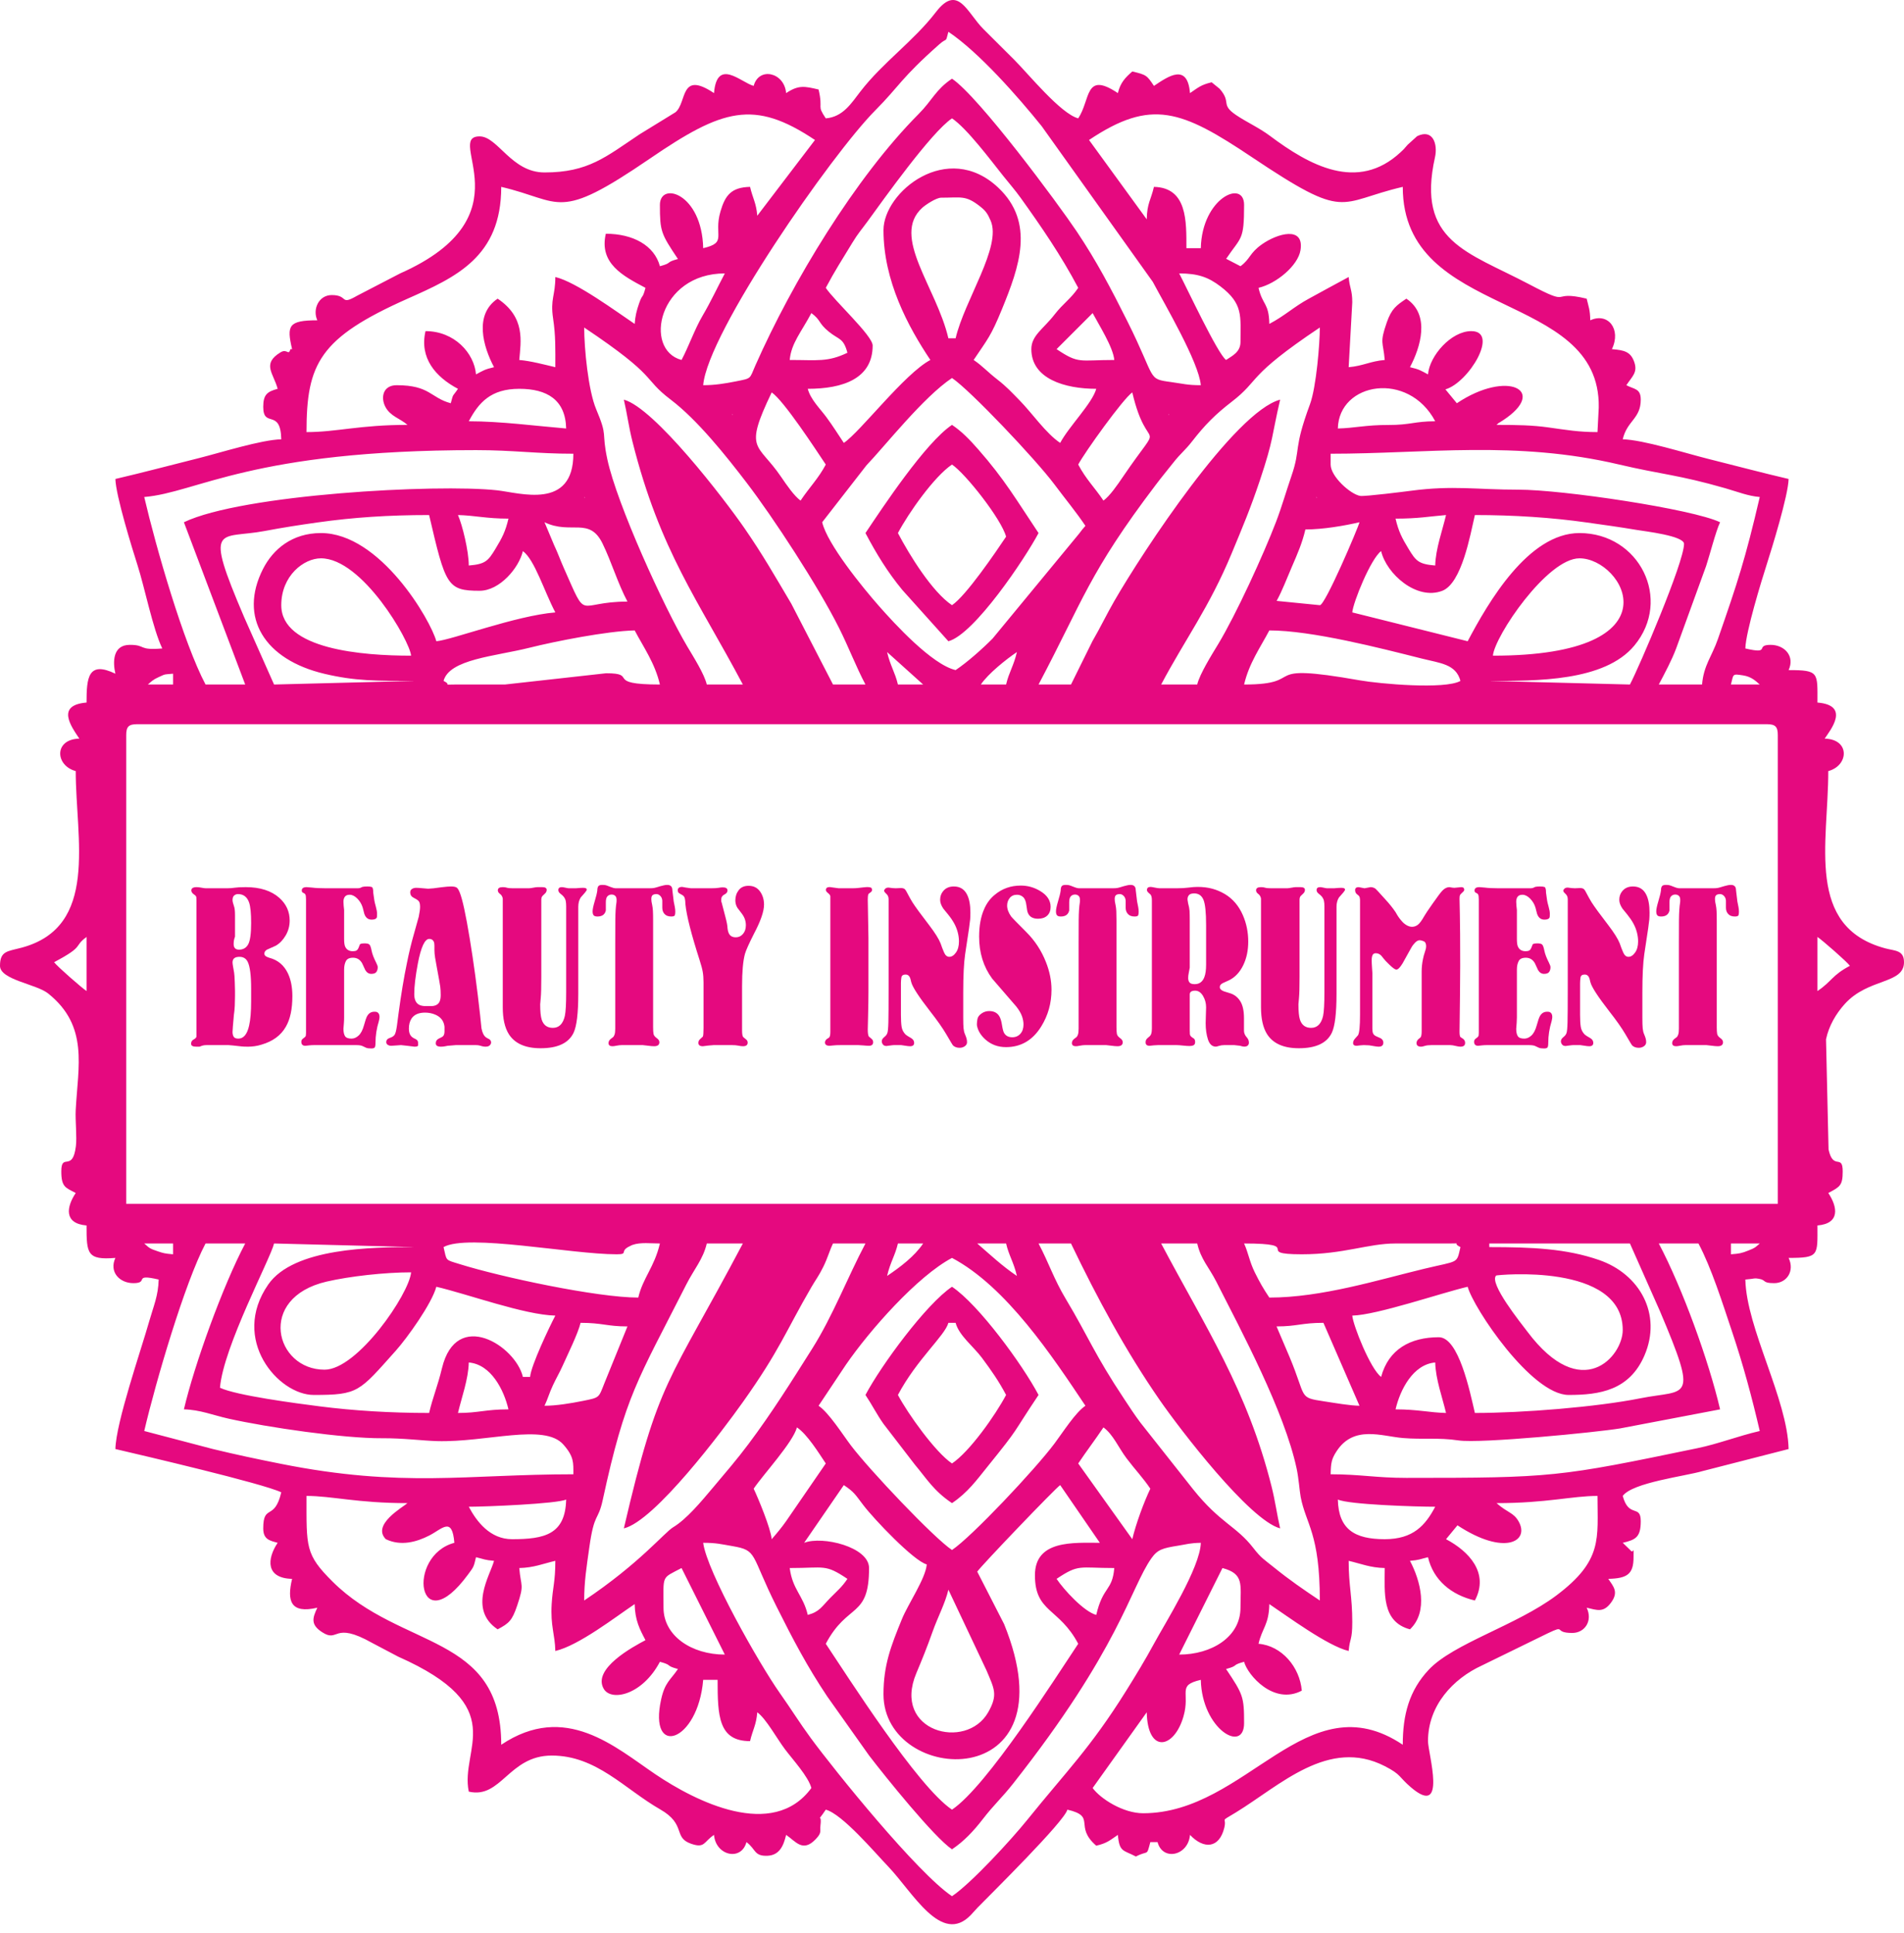 <?xml version="1.0" encoding="UTF-8"?> <svg xmlns="http://www.w3.org/2000/svg" width="200" height="203" viewBox="0 0 200 203" fill="none"><path fill-rule="evenodd" clip-rule="evenodd" d="M79.546 179.857L79.11 179.118L79.546 179.857ZM94.319 146.524C96.29 142.796 99.262 140.292 99.621 138.948H100.379C100.737 140.288 102.243 141.417 103.143 142.623C104.142 143.964 104.922 145.087 105.682 146.524C104.562 148.641 101.863 152.473 100 153.721C98.263 152.557 95.369 148.507 94.319 146.524V146.524ZM90.909 146.524C91.59 147.539 92.106 148.574 92.8 149.556L96.095 153.838C97.317 155.287 98.063 156.59 100 157.887C101.659 156.776 102.621 155.425 103.735 154.046C107.216 149.739 106.182 150.868 109.091 146.524C107.4 143.327 102.804 137.037 100 135.16C97.282 136.98 92.553 143.417 90.909 146.524ZM94.319 55.992C95.438 53.876 98.137 50.043 100 48.796C101.427 49.752 105.192 54.533 105.682 56.371C104.586 58.008 101.478 62.58 100 63.568C97.924 62.178 95.544 58.326 94.319 55.992ZM90.909 55.992C92.066 58.179 93.22 60.072 94.782 61.968L99.621 67.356C102.349 66.628 107.694 58.634 109.091 55.992C106.769 52.525 105.539 50.367 102.744 47.189C101.867 46.192 101.043 45.327 100 44.629C97.2 46.504 92.699 53.321 90.909 55.992V55.992ZM99.621 166.978L103.631 175.473C104.429 177.384 104.858 178 103.8 179.857C101.476 183.936 93.668 181.881 96.256 175.744C96.844 174.35 97.381 173.026 97.964 171.381C98.52 169.816 99.287 168.414 99.621 166.978V166.978ZM123.864 173.796L128.409 164.705C130.695 165.316 130.303 166.41 130.303 168.872C130.303 171.958 127.25 173.796 123.864 173.796ZM69.697 168.872C69.697 165.36 69.445 165.84 71.591 164.705L76.136 173.796C72.644 173.796 69.697 171.827 69.697 168.872V168.872ZM115.152 169.629C113.847 169.281 111.738 166.967 110.985 165.842C113.348 164.26 113.333 164.705 117.046 164.705C116.842 167.15 115.862 166.578 115.152 169.629ZM82.954 164.705C86.667 164.705 86.653 164.26 89.015 165.842C88.436 166.705 87.994 167.049 87.221 167.834C86.325 168.744 86.101 169.296 84.849 169.629C84.367 167.562 83.248 166.985 82.954 164.705V164.705ZM73.864 162.054C75.265 162.054 75.737 162.198 76.926 162.4C79.608 162.857 78.8 163.215 81.566 168.745C83.297 172.208 84.807 175.078 86.892 178.192L91.292 184.398C93.014 186.648 98.135 193.002 100 194.25C101.249 193.415 102.261 192.34 103.25 191.06C104.406 189.563 105.241 188.839 106.391 187.384C117.6 173.185 118.733 166.818 120.946 163.68C121.598 162.757 122.12 162.616 123.782 162.351C124.699 162.204 124.971 162.079 126.136 162.054C126.079 164.653 122.369 170.52 121.212 172.66C120.31 174.328 119.3 175.989 118.256 177.658C114.523 183.629 111.973 186.105 107.899 191.164C106.25 193.213 102.015 197.826 100 199.175C96.368 196.742 87.718 186.038 85.168 182.567C83.989 180.962 83.099 179.512 81.926 177.854C79.75 174.78 74.25 165.069 73.864 162.054V162.054ZM84.469 162.054L88.637 155.993C89.76 156.746 89.832 156.982 90.691 158.105C91.84 159.608 95.987 163.963 97.349 164.326C97.226 165.806 95.392 168.474 94.745 170.056C93.595 172.872 92.803 174.887 92.803 177.962C92.803 187.588 112.788 188.63 105.474 170.595L102.652 165.084C103.069 164.46 110.844 156.341 111.364 155.993L115.53 162.054C112.771 162.054 108.712 161.731 108.712 165.463C108.712 169.395 111.247 168.86 113.258 172.66C110.924 176.144 103.679 187.62 100 190.084C96.372 187.654 89.009 176.043 86.742 172.66C89.042 168.314 91.287 170.012 91.287 164.705C91.287 162.492 86.401 161.304 84.469 162.054V162.054ZM145.455 161.675C142.294 161.675 140.6 160.642 140.531 157.508C141.644 158.042 148.721 158.266 150.758 158.266C149.722 160.223 148.451 161.675 145.455 161.675V161.675ZM49.242 158.266C51.02 158.266 58.531 157.958 59.469 157.508C59.388 161.18 57.197 161.675 53.788 161.675C51.474 161.675 50.063 159.816 49.242 158.266V158.266ZM157.197 157.887C162.481 157.887 165.135 157.13 167.803 157.13C167.803 161.621 168.381 163.908 163.486 167.584C159.291 170.733 152.678 172.614 150.077 175.388C148.019 177.581 147.349 180.121 147.349 183.266C137.243 176.498 131.005 190.462 120.076 190.462C117.988 190.462 115.61 188.954 114.773 187.811L120.455 179.857C120.553 184.244 123.329 183.694 124.312 180.305C125.059 177.728 123.584 177.042 126.136 176.448C126.252 181.631 130.682 184.22 130.682 180.993C130.682 178.212 130.573 177.977 128.788 175.311C130.192 174.936 129.278 174.929 130.682 174.553C131.056 175.953 133.805 179.138 136.743 177.584C136.536 175.108 134.633 172.862 132.197 172.66C132.59 170.97 133.285 170.687 133.333 168.493C135.18 169.729 139.472 172.905 141.667 173.417C141.783 172.023 142.046 172.337 142.046 170.387C142.046 167.644 141.667 166.593 141.667 163.948C142.958 164.248 143.926 164.671 145.455 164.705C145.455 167.303 145.115 170.346 148.106 171.144C150.08 169.272 149.199 166.013 148.106 163.948C149.129 163.862 149.137 163.77 150 163.568C150.565 165.995 152.477 167.544 154.925 168.114C156.455 165.222 154.294 162.944 151.894 161.675L153.095 160.218C158.02 163.458 160.723 161.915 159.516 159.804C158.975 158.858 158.419 158.948 157.197 157.887V157.887ZM79.546 179.857C80.481 180.542 81.597 182.602 82.466 183.755C83.289 184.849 84.904 186.599 85.228 187.811C81.17 193.349 73.031 189.188 68.859 186.377C64.614 183.516 59.394 178.751 52.651 183.266C52.651 171.54 42.189 173.339 34.936 166.133C32.049 163.264 32.197 162.53 32.197 157.13C34.865 157.13 37.52 157.887 42.803 157.887C42.31 158.315 39.018 160.162 40.53 161.675C42.125 162.439 43.781 161.959 45.092 161.289C46.469 160.584 47.495 159.253 47.727 162.054C42.632 163.414 43.876 172.589 49.163 165.383C49.75 164.583 49.75 164.642 50 163.568C50.863 163.77 50.871 163.862 51.894 163.948C51.487 165.47 49.141 169.047 52.273 171.144C53.488 170.501 53.8 170.207 54.327 168.643C55.104 166.341 54.713 166.725 54.546 164.705C56.074 164.671 57.042 164.248 58.333 163.948C58.333 166.17 58.055 166.711 57.948 168.496C57.811 170.792 58.294 171.668 58.333 173.417C60.802 172.842 64.671 169.829 66.667 168.493C66.705 170.213 67.204 171.148 67.803 172.281C66.551 172.943 62.175 175.279 63.422 177.399C64.214 178.746 67.466 178.053 69.318 174.553C70.723 174.929 69.808 174.936 71.212 175.311C70.442 176.461 69.847 176.692 69.451 178.487C68.077 184.699 73.316 183.03 73.864 176.448H75.379C75.379 180.224 75.462 182.887 78.788 182.887C79.074 181.662 79.432 181.225 79.546 179.857V179.857ZM113.258 153.721C114.14 152.403 115.027 151.25 115.909 149.932C116.939 150.688 117.468 152.028 118.339 153.184C119.207 154.337 120.075 155.239 120.834 156.371C120.172 157.75 119.317 160.054 118.939 161.675L113.258 153.721V153.721ZM81.06 161.675C80.967 160.557 79.625 157.327 79.167 156.371C80.154 154.897 83.289 151.518 83.712 149.932C84.794 150.657 85.978 152.579 86.742 153.721L82.576 159.781C82.103 160.458 81.593 161.062 81.06 161.675V161.675ZM150.758 143.114C150.797 144.865 151.525 146.833 151.894 148.417C150.177 148.379 148.916 148.038 146.591 148.038C147.067 145.994 148.419 143.309 150.758 143.114ZM48.106 148.417C48.476 146.833 49.203 144.865 49.242 143.114C51.581 143.309 52.933 145.994 53.409 148.038C50.982 148.038 50.28 148.417 48.106 148.417ZM100 132.129C105.72 135.156 110.556 142.492 114.015 147.659C112.968 148.361 111.683 150.398 110.774 151.615C108.737 154.345 102.062 161.43 100 162.811C98.063 161.514 91.341 154.409 89.387 151.834C88.523 150.695 87.067 148.384 85.985 147.659L88.863 143.34C91.371 139.701 96.37 134.05 100 132.129V132.129ZM134.091 139.326C136.252 139.326 136.711 138.948 139.016 138.948L142.803 147.659C141.737 147.636 140.375 147.391 139.098 147.198C136.339 146.783 137.276 146.864 135.449 142.514L134.091 139.326V139.326ZM57.197 147.659C57.554 146.917 57.672 146.38 58.079 145.511C58.447 144.726 58.779 144.176 59.086 143.488C59.602 142.331 60.728 140.049 60.985 138.948C63.29 138.948 63.748 139.326 65.909 139.326L63.503 145.253C62.869 146.837 63.037 146.786 61.232 147.149C59.963 147.404 58.428 147.659 57.197 147.659ZM170.455 139.705C170.455 142.476 166.144 147.484 160.438 139.873C159.781 138.997 156.363 134.774 157.159 133.978C157.214 133.923 170.455 132.589 170.455 139.705V139.705ZM34.091 143.871C28.899 143.871 26.947 136.323 34.307 134.618C36.729 134.057 40.429 133.644 43.182 133.644C42.994 135.898 37.56 143.871 34.091 143.871ZM130.682 130.614C137.196 130.614 131.547 131.75 136.743 131.75C141.159 131.75 143.691 130.614 146.591 130.614H152.273C153.722 130.614 152.411 130.498 153.409 130.993C152.991 132.791 153.282 132.386 149.622 133.266C144.795 134.427 138.844 136.296 133.333 136.296C132.704 135.356 132.339 134.726 131.809 133.654C131.248 132.52 131.14 131.638 130.682 130.614V130.614ZM67.046 136.296C62.751 136.296 52.663 134.155 48.229 132.764C46.746 132.299 46.94 132.49 46.591 130.993C49.133 129.564 59.98 131.75 64.773 131.75C66.095 131.75 64.989 131.433 66.18 130.885C66.26 130.847 66.352 130.795 66.438 130.764C67.289 130.464 68.388 130.614 69.318 130.614C68.741 133.092 67.525 134.237 67.046 136.296V136.296ZM181.819 131.75V130.614H184.849C184.354 131.045 184.392 131.057 183.683 131.342C182.912 131.651 182.729 131.675 181.819 131.75ZM174.243 130.614H178.41C179.786 133.216 180.912 136.811 181.961 139.94C183.109 143.362 184.02 146.754 184.849 150.311C182.525 150.852 180.506 151.658 178.317 152.112C163.709 155.144 163.101 155.235 147.727 155.235C144.52 155.235 142.908 154.857 139.773 154.857C139.8 153.662 139.863 153.258 140.392 152.445C142.201 149.662 145.134 150.864 147.368 151.049C149.471 151.223 151.091 150.983 153.204 151.3C155.495 151.645 167.754 150.446 170.184 150.039L180.682 148.038C179.5 142.964 176.739 135.332 174.243 130.614V130.614ZM156.439 130.614H171.212L174.354 137.7C178.466 147.398 177.198 145.899 172.32 146.873C167.693 147.797 159.918 148.417 154.925 148.417C154.4 146.168 153.233 140.462 151.137 140.462C148.158 140.462 145.853 141.721 145.076 144.629C143.954 143.807 142.131 139.218 142.046 138.19C144.64 138.132 151.413 135.801 154.167 135.16C154.76 137.38 160.871 146.524 164.773 146.524C168.028 146.524 171.162 146.044 172.74 142.37C174.6 138.037 172.249 133.827 167.964 132.347C164.516 131.156 160.974 130.993 156.439 130.993V130.614V130.614ZM109.091 130.614H112.5C115.208 136.257 118.231 141.884 121.815 147.057C123.936 150.118 131.25 159.679 134.47 160.539C134.131 159.083 133.963 157.711 133.567 156.138C131.01 145.965 126.655 139.469 121.97 130.614H125.758C126.154 132.316 126.982 133.084 127.779 134.653C130.408 139.834 134.911 148.23 136.202 154.261C136.424 155.298 136.506 156.614 136.627 157.245C137.177 160.114 138.637 161.047 138.637 168.114C136.884 166.94 135.481 165.982 133.797 164.62C132.788 163.803 132.491 163.683 131.652 162.599C129.852 160.271 128.193 160.015 125.322 156.428L119.804 149.447C119.129 148.548 118.721 147.901 118.107 146.978C114.939 142.216 114.336 140.416 111.962 136.456C110.698 134.349 110.169 132.651 109.091 130.614V130.614ZM106.818 134.023C105.303 133.008 104.006 131.791 102.652 130.614H105.682C105.981 131.899 106.478 132.563 106.818 134.023V134.023ZM93.182 134.023C93.522 132.563 94.019 131.899 94.319 130.614H96.97C96.064 131.967 94.54 133.113 93.182 134.023ZM65.53 160.539C68.771 159.784 75.914 150.258 78.029 147.279C81.944 141.766 82.51 139.878 85.244 135.176C85.703 134.387 86 134.048 86.501 133.024C86.963 132.08 87.109 131.431 87.5 130.614H90.909C89.026 134.171 87.486 138.224 85.305 141.677C83.112 145.151 81.087 148.389 78.63 151.669C77.412 153.296 76.2 154.702 74.888 156.26C73.664 157.713 72.133 159.564 70.713 160.418C69.774 160.984 67.202 164.204 61.364 168.114C61.364 166.108 61.617 164.585 61.896 162.585C62.428 158.767 62.813 159.857 63.311 157.561C65.702 146.516 66.962 145.03 72.097 134.908C72.899 133.327 73.858 132.264 74.242 130.614H78.031C70.147 145.512 69.223 144.685 65.53 160.539V160.539ZM32.955 146.524C37.667 146.524 37.706 146.201 41.57 141.881C42.775 140.533 45.361 136.928 45.833 135.16C49.133 135.928 55.086 138.117 58.333 138.19C57.766 139.262 55.784 143.404 55.682 144.629H54.924C54.166 141.374 47.95 137.406 46.427 143.708C45.963 145.632 45.463 146.756 45.075 148.417C41 148.417 37.135 148.173 33.642 147.73C31.022 147.398 24.788 146.572 23.106 145.766C23.465 141.453 28.418 132.198 28.788 130.614L43.561 130.993C39.13 130.993 30.851 131.061 28.175 134.925C24.18 140.694 29.229 146.524 32.955 146.524V146.524ZM19.318 148.038C21.011 148.076 22.369 148.649 24.021 149.017C28.095 149.924 36.063 151.097 40.149 151.071C42.318 151.057 44.424 151.329 45.869 151.372C51.098 151.528 57.179 149.46 59.18 151.737C60.31 153.022 60.227 153.646 60.227 154.857C48.981 154.857 42.29 156.306 29.508 153.758C27.006 153.26 24.691 152.77 22.352 152.201L15.151 150.311C16.351 145.164 19.417 134.722 21.591 130.614H25.757C23.407 135.055 20.405 143.373 19.318 148.038V148.038ZM15.151 130.614H18.182V131.75C17.303 131.677 17.155 131.63 16.595 131.443C15.684 131.139 15.703 131.093 15.151 130.614V130.614ZM13.258 77.205C13.258 76.332 13.521 76.069 14.394 76.069H185.607C186.479 76.069 186.743 76.332 186.743 77.205V126.448H13.258V77.205V77.205ZM190.909 104.099V98.417C191.429 98.765 193.996 101.007 194.318 101.447C192.419 102.452 192.42 103.087 190.909 104.099ZM5.682 101.068C8.971 99.329 7.656 99.469 9.091 98.417V104.099C8.571 103.751 6.004 101.509 5.682 101.068ZM184.849 71.901H181.819C182.112 70.801 181.919 70.76 183.093 70.942C183.973 71.078 184.406 71.517 184.849 71.901ZM18.182 70.765V71.901H15.53C15.883 71.595 16.105 71.368 16.652 71.13C17.389 70.81 17.088 70.856 18.182 70.765V70.765ZM130.682 71.901C131.203 69.665 132.384 68.015 133.333 66.22C137.789 66.22 144.997 68.078 149.324 69.169C151.288 69.664 152.936 69.748 153.409 71.523C151.766 72.447 144.882 71.823 142.86 71.466C131.795 69.515 137.598 71.901 130.682 71.901ZM53.03 71.901H47.727C46.279 71.901 47.59 72.018 46.591 71.523C47.203 69.229 52.019 68.941 55.609 68.04C58.287 67.369 63.765 66.284 66.667 66.22C67.617 68.015 68.797 69.665 69.318 71.901C63.391 71.901 67.137 70.709 63.658 70.719L53.03 71.901ZM106.818 68.492C106.478 69.952 105.981 70.617 105.682 71.901H103.03C103.791 70.765 105.712 69.233 106.818 68.492ZM93.182 68.492L96.97 71.901H94.319C94.019 70.617 93.522 69.952 93.182 68.492ZM156.818 68.872C156.988 66.836 162.516 58.645 165.91 58.645C170.54 58.645 176.544 68.872 156.818 68.872ZM29.545 63.568C29.545 60.474 31.91 58.645 33.712 58.645C38.05 58.645 43.051 67.301 43.182 68.872C38.099 68.872 29.545 68.217 29.545 63.568ZM154.167 67.356L142.046 64.326C142.134 63.263 143.992 58.681 145.076 57.887C145.63 60.266 148.792 63.091 151.492 62.061C153.548 61.276 154.438 56.186 154.925 54.099C159.029 54.099 163.004 54.362 166.646 54.877C168.404 55.125 170.099 55.354 171.921 55.663C172.787 55.809 176.894 56.276 176.894 57.129C176.894 59.065 172.163 70.104 171.212 71.901L156.439 71.523C161.381 71.523 168.535 71.587 171.671 67.815C175.692 62.975 172.202 55.992 165.91 55.992C160.522 55.992 156.309 63.307 154.167 67.356V67.356ZM43.561 71.523L28.788 71.901L25.643 64.82C21.361 54.802 23.025 56.678 27.81 55.774C29.776 55.402 31.459 55.145 33.354 54.877C37.108 54.346 40.807 54.099 45.075 54.099C46.799 61.495 46.967 62.054 50.379 62.054C52.492 62.054 54.514 59.647 54.924 57.887C56.168 58.798 57.161 62.111 58.333 64.326C54.164 64.673 47.451 67.222 45.833 67.356C45.247 65.161 39.942 55.992 33.712 55.992C30.678 55.992 28.677 57.699 27.629 59.759C25.029 64.874 27.805 69.296 34.08 70.776C37.324 71.542 39.519 71.523 43.561 71.523ZM138.637 63.568L134.099 63.117C134.67 62.096 135.163 60.779 135.712 59.508C136.292 58.169 136.793 57.024 137.121 55.614C138.987 55.614 141.266 55.214 142.803 54.856C142.675 55.409 139.178 63.631 138.637 63.568V63.568ZM57.197 54.856C59.985 56.194 61.904 54.247 63.293 57.093C64.239 59.029 64.87 61.227 65.909 63.19C60.447 63.19 61.795 65.454 59.22 59.651C58.8 58.703 58.643 58.188 58.205 57.258L57.197 54.856V54.856ZM100.379 70.386C97.88 69.804 93.934 65.477 92.332 63.661C90.594 61.688 86.897 57.143 86.364 54.856L91.004 48.891C93.017 46.78 96.98 41.727 100 39.705C101.888 40.968 108.783 48.233 110.774 50.901C111.9 52.41 113.059 53.806 114.015 55.235C113.745 55.547 113.656 55.639 113.337 56.072L104.263 67.074C103.174 68.175 101.589 69.576 100.379 70.386V70.386ZM150.758 59.401C149.012 59.257 148.73 58.925 147.96 57.654C147.271 56.517 146.909 55.84 146.591 54.477C148.983 54.477 150.084 54.25 151.894 54.099C151.525 55.683 150.797 57.651 150.758 59.401ZM48.106 54.099C49.824 54.137 51.085 54.477 53.409 54.477C53.092 55.84 52.729 56.517 52.04 57.654C51.27 58.925 50.988 59.257 49.242 59.401C49.242 57.897 48.562 55.119 48.106 54.099ZM138.258 52.205L138.371 52.318C138.364 52.311 138.22 52.242 138.258 52.205ZM61.364 52.205L61.477 52.318C61.469 52.311 61.326 52.242 61.364 52.205ZM139.773 48.796V47.66C149.79 47.66 159.228 46.237 170.078 48.793C174.503 49.835 176.268 49.859 181.224 51.283C182.545 51.663 183.616 52.103 184.849 52.205C183.324 58.75 182.53 61.149 180.452 67.126C179.812 68.968 178.957 69.877 178.788 71.901H174.243C174.899 70.66 175.603 69.358 176.085 68.063L179.215 59.45C179.574 58.377 180.234 55.791 180.682 54.856C177.791 53.469 164.139 51.431 159.482 51.435C155.135 51.438 152.614 50.962 148.209 51.55C147.63 51.627 143.352 52.167 142.879 52.089C141.862 51.924 139.773 50.055 139.773 48.796V48.796ZM19.318 54.856L25.757 71.901H21.591C19.275 67.525 16.395 57.54 15.151 52.205C20.743 51.74 26.404 47.281 50 47.281C53.926 47.281 56.352 47.66 60.227 47.66C60.227 53.598 54.613 51.766 52.218 51.502C45.922 50.809 25.433 51.923 19.318 54.856V54.856ZM115.909 52.583C114.993 51.214 114.085 50.359 113.258 48.796C113.928 47.529 117.991 41.856 118.939 41.22C120.569 48.215 122.504 43.393 117.955 50.084C117.375 50.937 116.59 52.085 115.909 52.583ZM81.06 41.22C82.329 42.069 85.684 47.215 86.742 48.796C85.969 50.258 85.03 51.181 84.091 52.583C83.41 52.085 82.626 50.937 82.045 50.084C79.581 46.459 78.081 47.429 81.06 41.22V41.22ZM140.531 45.008C140.639 40.15 147.938 38.922 150.758 44.25C148.586 44.25 148.136 44.648 145.844 44.639C143.488 44.63 142.272 44.969 140.531 45.008V45.008ZM54.546 40.841C57.451 40.841 59.402 41.984 59.469 45.008C56.327 44.746 52.596 44.25 49.242 44.25C50.278 42.293 51.549 40.841 54.546 40.841V40.841ZM122.727 43.492L122.84 43.606C122.833 43.598 122.69 43.53 122.727 43.492ZM76.894 43.492L77.007 43.606C76.999 43.598 76.856 43.53 76.894 43.492ZM125.758 71.901H121.97C124.473 67.172 127.012 63.826 129.386 58.106C130.54 55.327 131.337 53.45 132.341 50.454C133.81 46.065 133.55 45.926 134.47 41.978C129.705 43.25 120.098 57.836 117.026 63.17C116.257 64.505 115.549 65.98 114.756 67.339L112.5 71.901H109.091C113.783 63.033 114.377 60.192 121.424 50.901C122.17 49.919 122.498 49.55 123.265 48.575C124.028 47.604 124.461 47.337 125.219 46.363C126.552 44.646 127.663 43.523 129.386 42.197C132.445 39.842 130.829 39.63 138.637 34.402C138.637 36.096 138.264 40.672 137.603 42.46C135.812 47.307 136.669 47.046 135.66 49.986C135.088 51.648 134.661 53.182 134.041 54.806C132.722 58.263 129.828 64.569 127.958 67.663C127.325 68.709 126.015 70.797 125.758 71.901V71.901ZM82.954 37.811C83.099 36.073 84.189 34.849 85.228 32.887C86.263 33.645 85.922 33.911 87.062 34.84C88.134 35.714 88.592 35.467 89.015 37.053C86.936 38.05 85.891 37.811 82.954 37.811ZM61.364 34.402C69.305 39.72 67.387 39.651 70.454 41.978C73.25 44.099 76.252 47.86 78.413 50.686C81.227 54.363 85.938 61.571 88.136 65.963C89.159 68.007 89.911 70.015 90.909 71.901H87.5L83.116 63.407C81.355 60.438 80.115 58.252 78.185 55.459C76.082 52.416 68.724 42.83 65.53 41.978C65.869 43.432 66.038 44.804 66.433 46.378C69.332 57.904 73.363 63.082 78.031 71.901H74.242C73.987 70.803 72.843 69.002 72.187 67.897C69.725 63.748 64.8 52.938 63.798 48.255C63.149 45.225 63.889 45.977 62.625 42.989C61.794 41.027 61.364 36.595 61.364 34.402V34.402ZM114.773 32.887C115.408 34.086 116.934 36.476 117.046 37.811C113.333 37.811 113.348 38.256 110.985 36.674L114.773 32.887V32.887ZM123.864 28.72C125.875 28.72 126.955 29.14 128.189 30.076C130.609 31.911 130.303 33.203 130.303 35.917C130.303 36.987 129.434 37.378 128.788 37.811C127.899 37.16 124.675 30.254 123.864 28.72V28.72ZM71.591 37.811C67.54 36.729 69.166 28.72 76.136 28.72C75.319 30.266 74.699 31.628 73.786 33.187C72.966 34.586 72.356 36.365 71.591 37.811ZM98.864 20.765C100.962 20.765 101.423 20.492 102.906 21.648C103.524 22.131 103.725 22.405 104.059 23.175C105.247 25.918 101.32 31.496 100.379 35.538H99.621C98.368 30.157 93.558 24.811 96.885 21.818C97.228 21.51 98.343 20.765 98.864 20.765V20.765ZM92.803 24.174C92.803 29.506 95.385 34.314 97.728 37.811C95.009 39.249 90.374 45.36 88.637 46.523C88.022 45.606 87.492 44.745 86.801 43.813C86.12 42.894 85.15 41.969 84.849 40.841C88.544 40.841 91.666 39.772 91.666 36.295C91.666 35.256 87.681 31.637 86.742 30.235C87.688 28.449 88.462 27.264 89.551 25.468C90.145 24.492 90.49 24.132 91.128 23.258C92.779 20.991 97.821 13.891 100 12.432C101.563 13.479 104.078 16.843 105.353 18.443C106.009 19.267 106.64 19.983 107.198 20.764C109.374 23.797 111.448 26.815 113.258 30.235C112.49 31.381 111.688 31.857 110.766 33.046C109.587 34.567 108.334 35.24 108.334 36.674C108.334 39.798 111.867 40.841 115.152 40.841C114.75 42.345 112.271 44.807 111.364 46.523C109.859 45.516 108.429 43.411 107.109 42.065C106.27 41.209 105.749 40.629 104.765 39.864C103.711 39.046 103.193 38.428 102.273 37.811C103.754 35.599 104.074 35.347 105.255 32.46C107.056 28.055 108.755 23.375 104.85 19.703C99.523 14.694 92.803 20.163 92.803 24.174V24.174ZM114.394 14.705C120.94 10.321 124.106 11.554 131.519 16.519C141.614 23.282 140.429 21.241 147.349 19.629C147.349 33.638 168.144 30.384 167.935 42.805L167.803 45.387C165.814 45.387 164.575 45.163 162.616 44.892C160.979 44.664 159.381 44.629 157.197 44.629C157.658 44.229 157.099 44.659 157.863 44.159C162.667 41.016 158.348 38.795 153.03 42.356L151.83 40.9C154.288 40.19 157.53 34.781 154.546 34.781C152.437 34.781 150.163 37.365 150 39.326C149.219 38.913 149.102 38.8 148.106 38.569C149.217 36.469 150.269 33.074 147.727 31.372C146.676 32.075 146.164 32.442 145.669 33.868C144.893 36.101 145.292 35.859 145.455 37.811C143.953 37.936 143.168 38.443 141.667 38.569L142.046 31.75C142.046 30.444 141.766 30.284 141.667 29.098C140.198 29.876 138.906 30.606 137.495 31.367C135.901 32.227 135.014 33.133 133.333 34.023C133.283 31.777 132.627 32.083 132.197 30.235C134.069 29.799 136.347 27.902 136.607 26.277C137.018 23.707 134.178 24.516 132.552 25.666C131.221 26.607 131.353 27.192 130.303 27.963L128.799 27.184C130.381 24.83 130.682 25.325 130.682 21.523C130.682 18.8 126.254 20.788 126.136 26.069H124.622C124.622 23.261 124.727 19.707 121.212 19.629C120.884 21.037 120.493 21.329 120.455 23.038L114.394 14.705V14.705ZM79.546 22.66C79.432 21.291 79.074 20.855 78.788 19.629C76.792 19.674 76.17 20.538 75.681 22.204C74.928 24.77 76.436 25.469 73.864 26.069C73.735 20.292 69.318 19.016 69.318 21.523C69.318 24.305 69.427 24.539 71.212 27.205C69.808 27.58 70.723 27.587 69.318 27.963C68.738 25.791 66.507 24.553 63.636 24.553C62.907 27.684 65.471 29.001 67.803 30.235C67.473 31.473 67.502 30.807 67.14 31.845C66.858 32.657 66.737 33.171 66.667 34.023C64.821 32.787 60.528 29.61 58.333 29.098C58.333 31.078 57.787 31.379 58.101 33.471C58.373 35.277 58.333 36.62 58.333 38.569C57.228 38.311 55.748 37.911 54.546 37.811C54.708 35.856 55.216 33.343 52.273 31.372C49.767 33.05 50.756 36.419 51.894 38.569C50.898 38.8 50.781 38.913 50 39.326C49.815 37.099 47.74 34.781 44.697 34.781C44.039 37.605 45.754 39.596 48.106 40.841C47.503 41.742 47.648 41.236 47.349 42.356C45.21 41.785 45.175 40.462 41.666 40.462C40.215 40.462 39.974 41.758 40.474 42.723C40.998 43.734 41.997 43.928 42.803 44.629C37.754 44.629 35.376 45.387 32.197 45.387C32.197 38.203 33.55 35.492 42.808 31.376C47.897 29.114 52.651 26.99 52.651 19.629C59.111 21.134 58.417 23.389 68.252 16.669C75.885 11.454 79.17 10.395 85.606 14.705L79.546 22.66V22.66ZM73.864 40.462C74.324 34.931 87.349 16.211 91.952 11.582C94.48 9.04 94.59 8.264 98.664 4.656C99.548 3.873 99.286 4.599 99.621 3.341C102.815 5.479 106.907 10.132 109.414 13.245L121.089 29.601C122.373 32.014 125.937 38.071 126.136 40.462C124.721 40.462 124.262 40.303 123.052 40.137C120.453 39.782 121.516 39.934 118.434 33.77C116.703 30.309 115.193 27.438 113.109 24.324C111.157 21.409 102.831 10.161 100 8.265C98.282 9.415 97.931 10.531 96.503 11.965C89.856 18.645 83.234 29.603 79.352 38.374C78.704 39.838 79.013 39.719 77.256 40.068C76.123 40.292 75.068 40.462 73.864 40.462V40.462ZM86.742 12.432C85.754 10.955 86.497 11.6 85.985 9.402C84.535 9.064 83.893 8.898 82.576 9.78C82.394 7.592 79.71 6.989 79.167 9.023C77.843 8.669 75.313 6.024 75 9.78C71.385 7.359 72.185 10.768 70.954 11.791L67.197 14.099C63.626 16.483 61.796 18.114 57.197 18.114C53.705 18.114 52.295 14.326 50.379 14.326C46.617 14.326 55.609 22.702 42.04 28.715L37.516 31.061C35.644 32.138 36.654 30.993 34.848 30.993C33.468 30.993 32.805 32.504 33.333 33.644C30.272 33.644 30.106 34.204 30.682 36.674C30.626 36.7 30.519 36.637 30.5 36.703C30.293 37.391 30.164 36.587 29.474 37.005C27.474 38.215 28.73 39.204 29.166 40.841C28.064 41.136 27.651 41.456 27.651 42.735C27.651 45.033 29.472 42.839 29.545 46.144C27.45 46.191 23.107 47.565 20.91 48.114C18.126 48.811 15.023 49.635 12.121 50.311C12.159 52.037 13.877 57.592 14.441 59.355C15.208 61.746 16.05 66.038 17.046 68.114C14.449 68.33 15.389 67.735 13.636 67.735C11.828 67.735 11.838 69.553 12.121 70.765C9.264 69.394 9.091 71.155 9.091 73.796C5.846 74.066 7.474 76.3 8.333 77.584C5.651 77.643 5.786 80.414 7.955 80.993C7.955 88.146 10.427 97.359 2.264 99.545C0.802 99.936 0 99.868 0 101.447C0 102.924 3.808 103.356 5.053 104.35C9.335 107.769 8.194 111.981 7.953 116.597C7.895 117.692 8.093 119.428 7.971 120.403C7.622 123.192 6.439 121.009 6.439 123.039C6.439 124.701 6.894 124.75 7.955 125.311C6.965 126.788 6.7 128.521 9.091 128.72C9.091 131.677 9.141 132.377 12.121 132.129C11.439 133.604 12.554 134.781 14.015 134.781C15.716 134.781 13.896 133.757 16.667 134.402C16.628 136.105 16.117 137.227 15.691 138.729C14.784 141.919 12.183 149.41 12.121 152.205C15.008 152.878 27.607 155.82 29.545 156.75C28.836 159.798 27.651 157.916 27.651 160.539C27.651 161.689 28.308 161.824 29.166 162.054C28.017 163.771 27.916 165.78 30.682 165.842C30.13 168.147 30.497 169.532 33.333 168.872C32.788 170.008 32.651 170.664 33.824 171.434C35.621 172.613 34.939 170.233 39.099 172.575L41.828 174.013C53.769 179.306 48.282 183.656 49.242 188.19C52.655 188.985 53.432 184.402 57.955 184.402C62.66 184.402 65.599 187.911 69.347 190.055C72.134 191.647 70.659 193 72.605 193.67C74.053 194.168 73.9 193.471 75 192.735C75.182 194.925 77.866 195.527 78.409 193.493C79.405 194.222 79.191 194.998 80.635 194.926C81.849 194.865 82.297 193.93 82.576 192.735C83.58 193.407 84.311 194.617 85.677 193.193C86.363 192.48 86.108 192.35 86.183 191.738C86.37 190.218 85.659 191.703 86.742 190.084C88.482 190.548 91.91 194.609 93.284 196.042C95.873 198.743 98.881 204.379 101.976 201.15L102.701 200.36C104.22 198.808 111.784 191.348 112.121 190.084C115.236 190.81 112.746 191.781 115.152 193.871C116.31 193.602 116.608 193.282 117.424 192.735C117.577 194.571 117.999 194.31 119.318 195.008C120.664 194.296 120.411 195.075 120.834 193.493H121.591C122.134 195.527 124.818 194.925 125 192.735C126.461 194.275 128.069 194.151 128.6 191.997C128.902 190.769 128.011 191.482 129.815 190.379C134.465 187.536 139.558 182.481 145.473 185.52C147.218 186.417 146.895 186.621 148.213 187.744C152.062 191.025 150 184.149 150 182.887C150 179.155 152.614 176.336 155.681 174.932L162.568 171.566C164.592 170.602 163.096 171.523 165.152 171.523C166.478 171.523 167.326 170.245 166.667 168.872C167.783 169.132 168.42 169.41 169.209 168.36C170.056 167.233 169.492 166.667 168.939 165.842C170.951 165.797 171.591 165.327 171.591 163.568C171.591 162.057 171.658 163.382 171.226 162.798L170.455 162.054C171.826 161.734 172.348 161.464 172.348 159.78C172.348 157.971 171.09 159.508 170.455 157.13C171.491 155.715 177.033 155.06 178.833 154.523L187.879 152.205C187.763 146.969 183.448 139.529 183.334 134.402C184.455 134.308 184.199 134.228 184.745 134.319C185.579 134.457 185.07 134.781 186.364 134.781C187.69 134.781 188.538 133.503 187.879 132.129C191.103 132.129 190.909 131.876 190.909 128.72C193.301 128.521 193.035 126.788 192.046 125.311C193.278 124.66 193.561 124.525 193.561 123.039C193.561 121.153 192.565 122.99 192.074 120.738L191.809 109.165C192.113 107.742 192.851 106.486 193.78 105.454C196.244 102.715 200 103.394 200 101.068C200 99.792 199.052 99.886 198.044 99.617C189.62 97.359 192.046 88.574 192.046 80.993C194.213 80.414 194.349 77.643 191.667 77.584C192.268 76.686 194.392 74.086 190.909 73.796C190.909 70.64 191.103 70.386 187.879 70.386C188.561 68.911 187.447 67.735 185.985 67.735C184.284 67.735 186.104 68.759 183.334 68.114C183.372 66.387 185.054 60.929 185.559 59.355C186.124 57.592 187.841 52.037 187.879 50.311C185.029 49.646 182.378 48.936 179.394 48.19C177.084 47.613 172.59 46.191 170.455 46.144C170.914 44.171 172.348 43.998 172.348 41.978C172.348 40.793 171.669 40.904 170.834 40.462C171.461 39.526 172.015 39.131 171.69 38.102C171.32 36.932 170.617 36.782 169.318 36.674C170.327 34.572 168.902 32.786 167.046 33.644C167.02 32.49 166.875 32.263 166.667 31.372C162.627 30.404 165.382 32.368 160.611 29.852C154.144 26.442 148.757 25.371 150.734 16.52C151.039 15.156 150.53 13.494 148.86 14.302L147.865 15.202C147.809 15.262 147.74 15.349 147.684 15.409C147.336 15.781 147.708 15.445 147.121 15.991C142.592 20.205 137.512 17.347 133.393 14.267C132.251 13.413 130.973 12.845 129.872 12.106C128.136 10.941 129.412 10.803 128.11 9.322L127.273 8.644C126.114 8.914 125.817 9.233 125 9.78C124.735 6.6 122.734 8.004 121.212 9.023C120.476 7.924 120.429 7.855 118.939 7.508C118.217 8.136 117.68 8.683 117.424 9.78C113.914 7.43 114.577 10.461 113.258 12.432C111.406 11.937 108.039 7.782 106.534 6.276C105.368 5.11 104.48 4.229 103.309 3.063C101.583 1.345 100.632 -1.752 98.309 1.271C95.947 4.345 92.747 6.54 90.371 9.621C89.428 10.842 88.555 12.281 86.742 12.432V12.432Z" fill="#E5097F"></path><path d="M21.625 93.302H23.885C24.152 93.302 24.411 93.282 24.662 93.243C24.913 93.204 25.297 93.184 25.815 93.184C27.321 93.184 28.498 93.561 29.346 94.314C30.067 94.961 30.428 95.753 30.428 96.695C30.428 97.26 30.287 97.785 30.004 98.264C29.722 98.743 29.377 99.1 28.969 99.335C28.655 99.476 28.341 99.617 28.027 99.758C27.855 99.868 27.769 100.002 27.769 100.163C27.769 100.288 27.827 100.386 27.945 100.457C28.063 100.527 28.184 100.578 28.31 100.61C29.189 100.845 29.832 101.386 30.24 102.234C30.554 102.893 30.711 103.697 30.711 104.638C30.711 105.992 30.483 107.059 30.028 107.843C29.51 108.757 28.655 109.385 27.462 109.73C27.212 109.809 26.964 109.863 26.721 109.895C26.478 109.926 26.262 109.942 26.074 109.942C25.76 109.942 25.525 109.934 25.368 109.914C24.567 109.824 24.113 109.777 24.003 109.777H21.72C21.563 109.777 21.429 109.789 21.32 109.816C21.21 109.844 21.092 109.887 20.966 109.942H20.613C20.253 109.942 20.072 109.84 20.072 109.636C20.072 109.432 20.162 109.279 20.343 109.185C20.523 109.091 20.621 108.989 20.637 108.879V108.079V94.577C20.637 94.482 20.633 94.38 20.625 94.271C20.617 94.161 20.551 94.067 20.425 93.988C20.206 93.843 20.096 93.694 20.096 93.537C20.096 93.302 20.284 93.184 20.66 93.184C20.802 93.184 20.97 93.204 21.167 93.243C21.363 93.282 21.516 93.302 21.625 93.302V93.302ZM121.82 93.302H123.609C124.095 93.302 124.511 93.278 124.856 93.231C125.201 93.184 125.515 93.16 125.798 93.16C126.363 93.16 126.876 93.223 127.339 93.349C127.802 93.474 128.245 93.663 128.669 93.913C129.501 94.416 130.128 95.153 130.552 96.126C130.929 96.989 131.117 97.915 131.117 98.903C131.117 99.841 130.94 100.672 130.587 101.394C130.234 102.116 129.752 102.634 129.14 102.948C128.92 103.042 128.697 103.144 128.469 103.254C128.241 103.363 128.128 103.505 128.128 103.677C128.128 103.866 128.269 104.015 128.551 104.125C128.912 104.234 129.163 104.313 129.304 104.36C129.728 104.517 130.062 104.799 130.305 105.207C130.548 105.615 130.67 106.196 130.67 106.949C130.67 107.09 130.67 107.282 130.67 107.525C130.67 107.769 130.67 108.016 130.67 108.267C130.67 108.518 130.772 108.753 130.972 108.973C131.117 109.13 131.188 109.318 131.188 109.534C131.188 109.644 131.148 109.738 131.07 109.816C130.995 109.895 130.87 109.934 130.697 109.938C130.591 109.934 130.442 109.907 130.254 109.844L129.65 109.777H128.602C128.398 109.777 128.218 109.805 128.053 109.856C127.892 109.91 127.779 109.934 127.716 109.938C127.328 109.934 127.053 109.687 126.888 109.189C126.727 108.69 126.645 108.118 126.645 107.471C126.645 107.251 126.653 106.957 126.668 106.596C126.684 106.231 126.692 105.968 126.692 105.811C126.692 105.368 126.582 104.968 126.363 104.603C126.143 104.238 125.868 104.058 125.539 104.058C125.162 104.058 124.974 104.191 124.974 104.458V105.752V107.706V108.247C124.974 108.357 124.978 108.475 124.986 108.6C124.994 108.726 125.048 108.828 125.146 108.906C125.244 108.985 125.335 109.048 125.417 109.095C125.499 109.173 125.539 109.291 125.539 109.448C125.539 109.62 125.484 109.734 125.374 109.789C125.268 109.844 125.127 109.871 124.954 109.871C124.77 109.871 124.535 109.856 124.256 109.824C123.977 109.793 123.75 109.777 123.581 109.777H121.643C121.502 109.777 121.357 109.785 121.2 109.801C121.043 109.816 120.898 109.832 120.757 109.848C120.478 109.848 120.337 109.73 120.337 109.495C120.337 109.354 120.369 109.244 120.427 109.165C120.49 109.083 120.577 109 120.69 108.914C120.804 108.828 120.883 108.718 120.93 108.585C120.973 108.451 120.996 108.267 120.996 108.032C120.996 107.843 120.996 107.651 120.996 107.463C120.996 107.274 120.996 107.094 120.996 106.922V106.71V96.134C120.996 95.883 120.996 95.585 120.996 95.236C120.996 94.89 120.996 94.671 120.996 94.577C120.996 94.278 120.949 94.075 120.855 93.965C120.761 93.882 120.69 93.82 120.643 93.772C120.533 93.678 120.478 93.584 120.478 93.49C120.478 93.27 120.604 93.16 120.855 93.16C120.934 93.16 121.083 93.184 121.302 93.231C121.522 93.278 121.694 93.302 121.82 93.302V93.302ZM126.692 101.328V97.185C126.692 95.836 126.598 94.941 126.41 94.502C126.221 94.063 125.9 93.843 125.445 93.843C125.178 93.843 124.994 93.902 124.892 94.019C124.79 94.137 124.739 94.282 124.739 94.455C124.739 94.502 124.758 94.643 124.801 94.879C124.888 95.192 124.939 95.463 124.954 95.691C124.966 95.918 124.974 96.252 124.974 96.691V100.998C124.974 101.218 124.974 101.43 124.974 101.634C124.935 101.885 124.896 102.089 124.86 102.245C124.825 102.402 124.809 102.567 124.809 102.74C124.809 102.928 124.856 103.081 124.95 103.199C125.045 103.316 125.225 103.375 125.492 103.375C125.978 103.375 126.316 103.132 126.504 102.646C126.629 102.332 126.692 101.892 126.692 101.328V101.328ZM133.494 93.302H135.212C135.306 93.302 135.456 93.282 135.659 93.243C135.863 93.204 136.012 93.184 136.107 93.184H136.601C136.915 93.184 137.072 93.278 137.072 93.466C137.072 93.608 137.021 93.729 136.919 93.831C136.817 93.933 136.719 94.031 136.617 94.125C136.542 94.22 136.507 94.353 136.507 94.526C136.507 94.62 136.507 94.796 136.507 95.055C136.507 95.314 136.507 95.498 136.507 95.608V102.646C136.507 103.681 136.487 104.407 136.448 104.823C136.409 105.239 136.389 105.462 136.389 105.494C136.389 106.247 136.444 106.788 136.554 107.118C136.746 107.682 137.134 107.965 137.719 107.965C138.366 107.965 138.786 107.549 138.978 106.717C139.072 106.29 139.119 105.443 139.119 104.168V96.412C139.119 96.193 139.119 95.985 139.119 95.789C139.119 95.593 139.119 95.4 139.119 95.212C139.119 94.977 139.104 94.785 139.072 94.635C139.045 94.482 138.966 94.329 138.845 94.172C138.782 94.094 138.676 93.996 138.523 93.878C138.37 93.761 138.296 93.631 138.296 93.49C138.296 93.286 138.421 93.184 138.668 93.184C138.747 93.184 138.872 93.204 139.045 93.243C139.213 93.282 139.331 93.302 139.394 93.302H140.139C140.484 93.27 140.732 93.255 140.888 93.255C141.151 93.255 141.285 93.317 141.285 93.443C141.285 93.506 141.214 93.62 141.073 93.784C140.932 93.949 140.79 94.11 140.649 94.267C140.477 94.533 140.39 94.863 140.39 95.255V104.387C140.39 106.427 140.225 107.792 139.896 108.483C139.378 109.565 138.225 110.107 136.436 110.107C134.836 110.107 133.722 109.612 133.094 108.624C132.67 107.949 132.458 107.008 132.458 105.8V94.808C132.458 94.667 132.458 94.526 132.458 94.384C132.427 94.212 132.356 94.07 132.247 93.961C132.199 93.929 132.152 93.89 132.105 93.843C131.995 93.749 131.941 93.639 131.941 93.514C131.941 93.294 132.113 93.184 132.458 93.184C132.631 93.184 132.776 93.204 132.894 93.243C133.012 93.282 133.212 93.302 133.494 93.302V93.302ZM142.861 106.592V98.401V94.553C142.861 94.475 142.85 94.38 142.826 94.271C142.806 94.161 142.72 94.055 142.567 93.953C142.418 93.847 142.344 93.694 142.344 93.49C142.344 93.286 142.469 93.184 142.72 93.184L143.332 93.302L143.968 93.184C144.156 93.184 144.328 93.239 144.485 93.349C144.532 93.384 144.87 93.749 145.497 94.447C145.937 94.922 146.306 95.381 146.604 95.828C146.698 96.001 146.796 96.165 146.898 96.314C147 96.463 147.125 96.624 147.275 96.789C147.424 96.958 147.592 97.091 147.781 97.197C147.969 97.299 148.149 97.35 148.322 97.35C148.542 97.35 148.746 97.279 148.934 97.138C149.122 96.993 149.35 96.687 149.616 96.212C149.742 95.993 150.032 95.557 150.487 94.914C151.005 94.169 151.35 93.714 151.523 93.537C151.758 93.302 152.001 93.184 152.252 93.184C152.488 93.231 152.66 93.255 152.77 93.255L153.5 93.184C153.704 93.184 153.806 93.278 153.806 93.466C153.806 93.514 153.782 93.564 153.739 93.62C153.692 93.674 153.625 93.741 153.535 93.82C153.445 93.898 153.386 93.969 153.355 94.031C153.327 94.094 153.312 94.22 153.312 94.408C153.312 94.6 153.323 95.169 153.347 96.118C153.37 97.067 153.382 98.849 153.382 101.457C153.382 102.257 153.374 103.301 153.359 104.579C153.343 105.862 153.327 107.121 153.312 108.361C153.312 108.663 153.343 108.851 153.406 108.93C153.531 109.008 153.625 109.071 153.688 109.118C153.829 109.228 153.9 109.369 153.9 109.542C153.9 109.809 153.735 109.942 153.406 109.942C153.28 109.942 153.108 109.914 152.888 109.86C152.668 109.805 152.48 109.777 152.323 109.777H150.37C150.071 109.777 149.836 109.805 149.663 109.86C149.491 109.914 149.365 109.942 149.287 109.942C148.957 109.942 148.793 109.816 148.793 109.562C148.793 109.42 148.855 109.287 148.981 109.161C149.059 109.099 149.138 109.036 149.216 108.969C149.295 108.859 149.334 108.655 149.334 108.353V102.053C149.334 101.614 149.381 101.171 149.475 100.727C149.506 100.539 149.585 100.253 149.71 99.876C149.773 99.704 149.805 99.543 149.805 99.401C149.805 99.119 149.718 98.939 149.546 98.868C149.373 98.797 149.232 98.762 149.122 98.762C148.934 98.762 148.738 98.888 148.534 99.139C148.392 99.296 148.267 99.484 148.157 99.704C147.875 100.206 147.6 100.7 147.333 101.186C147.067 101.626 146.847 101.845 146.674 101.845C146.549 101.845 146.321 101.689 145.992 101.375C145.662 101.061 145.439 100.825 145.321 100.668C145.203 100.512 145.113 100.402 145.05 100.339C144.893 100.198 144.713 100.127 144.509 100.127C144.352 100.127 144.242 100.19 144.179 100.316C144.117 100.445 144.085 100.625 144.085 100.861C144.085 101.053 144.097 101.316 144.121 101.657C144.144 101.994 144.156 102.175 144.156 102.191V107.263C144.156 107.404 144.156 107.565 144.156 107.737C144.156 107.91 144.156 108.012 144.156 108.047C144.156 108.267 144.183 108.436 144.234 108.553C144.289 108.675 144.395 108.773 144.564 108.851C144.729 108.93 144.886 109 145.039 109.063C145.219 109.177 145.309 109.326 145.309 109.514C145.309 109.801 145.145 109.942 144.815 109.942C144.689 109.942 144.501 109.918 144.25 109.871C143.999 109.824 143.858 109.801 143.826 109.801L143.262 109.777C143.152 109.777 143.03 109.785 142.897 109.801C142.763 109.816 142.634 109.832 142.508 109.848C142.257 109.848 142.132 109.754 142.132 109.565C142.132 109.409 142.191 109.263 142.308 109.126C142.426 108.993 142.54 108.863 142.65 108.738C142.791 108.502 142.861 107.788 142.861 106.592V106.592ZM160.773 93.302C160.883 93.302 160.973 93.286 161.043 93.259C161.114 93.231 161.188 93.196 161.267 93.157C161.377 93.129 161.549 93.113 161.785 93.113C161.989 93.113 162.142 93.133 162.244 93.172C162.346 93.211 162.397 93.412 162.397 93.772L162.514 94.596C162.53 94.706 162.581 94.918 162.667 95.232C162.754 95.545 162.797 95.789 162.797 95.961C162.797 96.197 162.789 96.33 162.773 96.362C162.711 96.518 162.53 96.597 162.232 96.597C161.855 96.597 161.596 96.393 161.455 95.981C161.377 95.663 161.322 95.447 161.29 95.338C161.181 94.973 160.992 94.659 160.726 94.388C160.459 94.118 160.192 93.984 159.925 93.984C159.69 93.984 159.521 94.051 159.419 94.184C159.317 94.318 159.266 94.494 159.266 94.714C159.266 94.855 159.274 95 159.29 95.149C159.306 95.298 159.321 95.444 159.337 95.585V98.621C159.337 98.982 159.368 99.241 159.431 99.397C159.572 99.743 159.847 99.915 160.255 99.915C160.428 99.915 160.557 99.888 160.643 99.833C160.73 99.778 160.8 99.684 160.855 99.551C160.91 99.417 160.953 99.307 160.985 99.221C161.016 99.135 161.188 99.092 161.502 99.092C161.722 99.092 161.879 99.127 161.973 99.198C162.067 99.268 162.15 99.484 162.22 99.845C162.291 100.206 162.452 100.629 162.703 101.116C162.813 101.335 162.867 101.492 162.867 101.587C162.867 101.79 162.82 101.959 162.726 102.092C162.632 102.226 162.456 102.293 162.189 102.293C161.926 102.293 161.714 102.159 161.557 101.892C161.447 101.657 161.341 101.422 161.232 101.186C161.012 100.794 160.694 100.598 160.271 100.598C159.898 100.598 159.647 100.716 159.525 100.951C159.4 101.186 159.337 101.485 159.337 101.845C159.337 102.128 159.337 102.324 159.337 102.434V106.859C159.337 107.047 159.329 107.243 159.314 107.447C159.298 107.651 159.282 107.855 159.266 108.059C159.266 108.404 159.321 108.663 159.431 108.836C159.541 109.008 159.768 109.095 160.114 109.095C160.38 109.095 160.632 108.985 160.867 108.765C161.102 108.545 161.287 108.192 161.42 107.706C161.553 107.22 161.659 106.906 161.738 106.765C161.91 106.435 162.169 106.27 162.514 106.27C162.624 106.27 162.703 106.278 162.75 106.294C162.954 106.372 163.056 106.545 163.056 106.812C163.056 106.921 163.032 107.071 162.985 107.259C162.75 108.028 162.632 108.781 162.632 109.518C162.632 109.785 162.605 109.954 162.55 110.024C162.495 110.095 162.373 110.13 162.185 110.13C161.934 110.13 161.75 110.103 161.632 110.048C161.514 109.993 161.389 109.934 161.255 109.871C161.122 109.809 160.898 109.777 160.585 109.777H160.137H156.183C156.01 109.777 155.85 109.785 155.701 109.801C155.552 109.816 155.407 109.832 155.265 109.848C154.983 109.848 154.842 109.707 154.842 109.424C154.842 109.283 154.904 109.169 155.03 109.083C155.155 108.997 155.238 108.926 155.277 108.871C155.316 108.816 155.336 108.687 155.336 108.483C155.336 108.341 155.336 108.063 155.336 107.647C155.336 107.231 155.336 106.89 155.336 106.623V95.161V94.502C155.336 94.22 155.312 94.039 155.269 93.961C155.226 93.882 155.151 93.823 155.046 93.784C154.94 93.745 154.889 93.663 154.889 93.537C154.889 93.302 155.061 93.184 155.407 93.184L155.971 93.231C156.332 93.278 156.803 93.302 157.383 93.302H160.773V93.302ZM164.68 103.775V97.562V94.455C164.68 94.22 164.601 94.031 164.444 93.89C164.288 93.749 164.209 93.639 164.209 93.561C164.209 93.498 164.248 93.427 164.327 93.349C164.405 93.27 164.523 93.231 164.68 93.231C164.978 93.278 165.229 93.302 165.433 93.302C165.7 93.286 165.888 93.278 165.998 93.278C166.123 93.278 166.229 93.302 166.316 93.349C166.402 93.396 166.5 93.529 166.61 93.749C166.814 94.141 167.002 94.478 167.175 94.761C167.473 95.232 168.069 96.048 168.963 97.209C169.56 97.993 169.952 98.621 170.14 99.092C170.25 99.421 170.372 99.739 170.505 100.045C170.638 100.351 170.823 100.504 171.058 100.504C171.309 100.504 171.541 100.355 171.752 100.057C171.964 99.762 172.07 99.37 172.07 98.884C172.07 98.574 172.027 98.252 171.941 97.923C171.854 97.593 171.729 97.283 171.564 96.985C171.399 96.687 171.192 96.381 170.941 96.071C170.768 95.867 170.595 95.655 170.423 95.436C170.203 95.106 170.093 94.804 170.093 94.522C170.093 94.192 170.179 93.91 170.352 93.678C170.619 93.302 171.011 93.113 171.529 93.113C172.188 93.113 172.659 93.412 172.941 94.008C173.161 94.463 173.271 95.079 173.271 95.863C173.271 96.13 173.263 96.365 173.247 96.569C173.184 97.04 173.145 97.35 173.129 97.507C172.988 98.401 172.851 99.311 172.718 100.233C172.584 101.159 172.518 102.5 172.518 104.254V106.886C172.518 107.404 172.529 107.78 172.553 108.016C172.576 108.251 172.623 108.451 172.694 108.616C172.765 108.777 172.819 108.926 172.859 109.059C172.898 109.193 172.917 109.33 172.917 109.471C172.917 109.644 172.839 109.785 172.682 109.895C172.525 110.005 172.345 110.06 172.141 110.06C171.858 110.06 171.631 109.981 171.458 109.824C171.427 109.809 171.184 109.409 170.729 108.624C170.352 107.981 169.795 107.188 169.057 106.247C167.849 104.693 167.183 103.666 167.057 103.163C166.994 102.881 166.947 102.716 166.916 102.669C166.822 102.465 166.672 102.363 166.468 102.363C166.202 102.363 166.053 102.469 166.021 102.681C165.99 102.893 165.974 103.093 165.974 103.281V106.6C165.974 107.118 165.998 107.533 166.045 107.847C166.092 108.161 166.233 108.436 166.468 108.671C166.531 108.734 166.727 108.859 167.057 109.048C167.261 109.173 167.363 109.338 167.363 109.542C167.363 109.777 167.222 109.895 166.939 109.895C166.814 109.895 166.633 109.875 166.398 109.836C166.163 109.797 166.029 109.777 165.998 109.777H165.245C165.166 109.777 165.017 109.793 164.798 109.824C164.578 109.856 164.46 109.871 164.444 109.871C164.225 109.871 164.076 109.769 163.997 109.565C163.95 109.44 163.95 109.322 163.997 109.212C164.044 109.102 164.135 108.997 164.268 108.894C164.401 108.792 164.495 108.663 164.55 108.506C164.605 108.349 164.641 107.977 164.656 107.388C164.672 106.8 164.68 105.596 164.68 103.775V103.775ZM176.354 102.257V99.052C176.354 98.221 176.358 97.409 176.362 96.624C176.37 95.84 176.409 95.232 176.479 94.808C176.491 94.745 176.495 94.651 176.495 94.526C176.495 94.322 176.444 94.176 176.342 94.09C176.24 94.004 176.118 93.961 175.977 93.961C175.805 93.961 175.659 94.019 175.542 94.137C175.424 94.255 175.365 94.471 175.365 94.785V95.208V95.632C175.271 96.055 174.981 96.267 174.487 96.267C174.286 96.267 174.149 96.224 174.083 96.138C174.012 96.052 173.977 95.914 173.977 95.726C173.977 95.506 174.051 95.153 174.196 94.667C174.345 94.18 174.435 93.804 174.471 93.537C174.471 93.349 174.502 93.204 174.565 93.102C174.628 93 174.765 92.949 174.985 92.949C175.154 92.949 175.283 92.96 175.369 92.984C175.456 93.007 175.612 93.066 175.848 93.16C176.079 93.255 176.268 93.302 176.409 93.302H179.955C180.171 93.302 180.339 93.29 180.453 93.266C180.571 93.243 180.779 93.184 181.073 93.09C181.198 93.058 181.32 93.027 181.446 92.996C181.571 92.964 181.697 92.949 181.818 92.949C182.175 92.949 182.356 93.137 182.356 93.514L182.497 94.69C182.544 94.91 182.583 95.106 182.614 95.279C182.646 95.451 182.662 95.616 182.662 95.773C182.662 95.946 182.642 96.071 182.607 96.15C182.567 96.228 182.442 96.267 182.23 96.267C181.924 96.267 181.693 96.181 181.536 96.008C181.375 95.836 181.296 95.616 181.296 95.349V94.949V94.596C181.281 94.392 181.21 94.227 181.085 94.102C180.959 93.976 180.826 93.913 180.685 93.913C180.512 93.913 180.379 93.949 180.284 94.019C180.19 94.09 180.143 94.227 180.143 94.431C180.143 94.526 180.151 94.616 180.163 94.702C180.178 94.788 180.202 94.914 180.237 95.079C180.273 95.243 180.296 95.447 180.312 95.691C180.324 95.934 180.332 96.267 180.332 96.691V98.762V102.245V104.576V106.27V107.894C180.332 108.208 180.347 108.443 180.375 108.6C180.406 108.757 180.516 108.902 180.704 109.036C180.896 109.169 180.99 109.314 180.99 109.471C180.99 109.754 180.806 109.895 180.434 109.895C180.277 109.895 180.053 109.875 179.759 109.836C179.465 109.797 179.296 109.777 179.249 109.777H177.04C176.872 109.777 176.687 109.797 176.495 109.836C176.303 109.875 176.158 109.895 176.067 109.895C175.789 109.895 175.648 109.785 175.648 109.565C175.648 109.393 175.73 109.244 175.891 109.118C175.965 109.071 176.036 109.016 176.111 108.953C176.185 108.891 176.244 108.792 176.287 108.659C176.33 108.522 176.354 108.322 176.354 108.055V106.431V102.257V102.257ZM24.685 96.126V97.75V98.386C24.638 98.511 24.603 98.633 24.579 98.75C24.556 98.868 24.544 99.005 24.544 99.162C24.544 99.554 24.732 99.751 25.109 99.751C25.548 99.751 25.87 99.562 26.074 99.186C26.278 98.809 26.38 98.064 26.38 96.95C26.38 95.93 26.309 95.216 26.168 94.808C25.964 94.212 25.572 93.913 24.991 93.913C24.85 93.913 24.721 93.961 24.603 94.055C24.485 94.149 24.426 94.314 24.426 94.549C24.426 94.628 24.442 94.726 24.474 94.843C24.505 94.961 24.54 95.075 24.579 95.184C24.619 95.294 24.646 95.428 24.662 95.585C24.677 95.742 24.685 95.922 24.685 96.126V96.126ZM26.38 105.176V103.854C26.38 102.469 26.262 101.536 26.027 101.045C25.854 100.684 25.564 100.504 25.156 100.504C24.669 100.504 24.426 100.7 24.426 101.092C24.426 101.186 24.446 101.343 24.485 101.555C24.524 101.767 24.56 101.967 24.591 102.155C24.622 102.344 24.646 102.685 24.662 103.183C24.677 103.677 24.685 103.972 24.685 104.07V104.376V104.634C24.685 104.964 24.677 105.297 24.662 105.639C24.646 105.976 24.615 106.302 24.567 106.615C24.52 107.153 24.485 107.553 24.462 107.82C24.438 108.087 24.426 108.275 24.426 108.389C24.426 108.592 24.465 108.761 24.544 108.894C24.622 109.028 24.787 109.095 25.038 109.095C25.587 109.095 25.964 108.64 26.168 107.726C26.309 107.114 26.38 106.262 26.38 105.176V105.176ZM37.583 93.302C37.693 93.302 37.783 93.286 37.854 93.259C37.925 93.231 37.999 93.196 38.077 93.157C38.187 93.129 38.36 93.113 38.595 93.113C38.799 93.113 38.952 93.133 39.054 93.172C39.156 93.211 39.207 93.412 39.207 93.772L39.325 94.596C39.34 94.706 39.392 94.918 39.478 95.232C39.564 95.545 39.607 95.789 39.607 95.961C39.607 96.197 39.599 96.33 39.584 96.362C39.521 96.518 39.34 96.597 39.042 96.597C38.666 96.597 38.407 96.393 38.266 95.981C38.187 95.663 38.132 95.447 38.101 95.338C37.991 94.973 37.803 94.659 37.536 94.388C37.269 94.118 37.002 93.984 36.736 93.984C36.501 93.984 36.332 94.051 36.23 94.184C36.128 94.318 36.077 94.494 36.077 94.714C36.077 94.855 36.085 95 36.1 95.149C36.116 95.298 36.132 95.444 36.147 95.585V98.621C36.147 98.982 36.179 99.241 36.242 99.397C36.383 99.743 36.657 99.915 37.065 99.915C37.238 99.915 37.367 99.888 37.454 99.833C37.54 99.778 37.611 99.684 37.666 99.551C37.721 99.417 37.764 99.307 37.795 99.221C37.826 99.135 37.999 99.092 38.313 99.092C38.532 99.092 38.689 99.127 38.784 99.198C38.878 99.268 38.96 99.484 39.031 99.845C39.101 100.206 39.262 100.629 39.513 101.116C39.623 101.335 39.678 101.492 39.678 101.587C39.678 101.79 39.631 101.959 39.537 102.092C39.443 102.226 39.266 102.293 38.999 102.293C38.736 102.293 38.525 102.159 38.368 101.892C38.258 101.657 38.152 101.422 38.042 101.186C37.822 100.794 37.505 100.598 37.081 100.598C36.708 100.598 36.457 100.716 36.336 100.951C36.21 101.186 36.147 101.485 36.147 101.845C36.147 102.128 36.147 102.324 36.147 102.434V106.859C36.147 107.047 36.14 107.243 36.124 107.447C36.108 107.651 36.093 107.855 36.077 108.059C36.077 108.404 36.132 108.663 36.242 108.836C36.351 109.008 36.579 109.095 36.924 109.095C37.191 109.095 37.442 108.985 37.677 108.765C37.913 108.545 38.097 108.192 38.23 107.706C38.364 107.22 38.47 106.906 38.548 106.765C38.721 106.435 38.98 106.27 39.325 106.27C39.435 106.27 39.513 106.278 39.56 106.294C39.764 106.372 39.866 106.545 39.866 106.812C39.866 106.921 39.843 107.071 39.795 107.259C39.56 108.028 39.443 108.781 39.443 109.518C39.443 109.785 39.415 109.954 39.36 110.024C39.305 110.095 39.184 110.13 38.995 110.13C38.744 110.13 38.56 110.103 38.442 110.048C38.324 109.993 38.199 109.934 38.066 109.871C37.932 109.809 37.709 109.777 37.395 109.777H36.948H32.993C32.821 109.777 32.66 109.785 32.511 109.801C32.362 109.816 32.217 109.832 32.076 109.848C31.793 109.848 31.652 109.707 31.652 109.424C31.652 109.283 31.715 109.169 31.84 109.083C31.966 108.997 32.048 108.926 32.087 108.871C32.127 108.816 32.146 108.687 32.146 108.483C32.146 108.341 32.146 108.063 32.146 107.647C32.146 107.231 32.146 106.89 32.146 106.623V95.161V94.502C32.146 94.22 32.123 94.039 32.08 93.961C32.036 93.882 31.962 93.823 31.856 93.784C31.75 93.745 31.699 93.663 31.699 93.537C31.699 93.302 31.872 93.184 32.217 93.184L32.782 93.231C33.143 93.278 33.613 93.302 34.194 93.302H37.583V93.302ZM49.175 109.777H47.876L47.025 109.848C46.915 109.863 46.809 109.883 46.707 109.907C46.605 109.93 46.476 109.942 46.319 109.942C45.954 109.942 45.774 109.824 45.774 109.589C45.774 109.354 45.888 109.185 46.111 109.083C46.339 108.981 46.476 108.906 46.523 108.859C46.637 108.749 46.692 108.577 46.692 108.341V107.847C46.629 107.267 46.323 106.851 45.774 106.6C45.429 106.443 45.052 106.364 44.644 106.364C43.985 106.364 43.514 106.568 43.232 106.98C43.044 107.267 42.95 107.62 42.95 108.047C42.95 108.392 43.028 108.655 43.181 108.828C43.271 108.938 43.416 109.036 43.616 109.126C43.816 109.212 43.914 109.342 43.914 109.514C43.914 109.656 43.914 109.754 43.914 109.801C43.914 109.895 43.789 109.942 43.538 109.942L42.879 109.86L42.126 109.777L41.114 109.848C41.035 109.848 40.964 109.84 40.902 109.824C40.682 109.761 40.572 109.644 40.572 109.471C40.572 109.252 40.694 109.102 40.937 109.024C41.18 108.946 41.349 108.84 41.443 108.706C41.537 108.573 41.62 108.263 41.69 107.777C41.761 107.29 41.82 106.843 41.867 106.435C42.133 104.442 42.424 102.693 42.738 101.186C42.957 100.088 43.2 99.076 43.467 98.15C43.797 96.973 43.969 96.354 43.985 96.291C44.079 95.836 44.126 95.49 44.126 95.255C44.126 94.957 44.075 94.753 43.973 94.643C43.871 94.533 43.699 94.42 43.455 94.302C43.212 94.184 43.091 93.992 43.091 93.725C43.091 93.569 43.154 93.451 43.279 93.372C43.404 93.294 43.553 93.255 43.726 93.255C43.852 93.255 44.083 93.27 44.42 93.302C44.758 93.333 44.942 93.349 44.974 93.349L45.538 93.306C45.601 93.29 45.872 93.255 46.35 93.2C46.829 93.141 47.17 93.113 47.374 93.113C47.641 93.113 47.833 93.149 47.951 93.219C48.069 93.29 48.182 93.466 48.292 93.749C48.575 94.439 48.924 96.048 49.34 98.574C49.755 101.1 50.12 103.791 50.434 106.647C50.528 107.541 50.575 107.996 50.575 108.012C50.669 108.498 50.834 108.82 51.069 108.977C51.163 109.04 51.266 109.095 51.375 109.142C51.517 109.236 51.587 109.354 51.587 109.495C51.587 109.605 51.54 109.707 51.446 109.801C51.352 109.895 51.203 109.942 50.995 109.942C50.87 109.942 50.76 109.926 50.665 109.899C50.571 109.871 50.469 109.844 50.359 109.816C50.25 109.789 50.12 109.777 49.967 109.777C49.818 109.777 49.705 109.777 49.626 109.777H49.175V109.777ZM44.762 105.682H45.256C45.695 105.682 45.993 105.541 46.15 105.258C46.244 105.086 46.292 104.842 46.292 104.529C46.292 104.168 46.276 103.87 46.244 103.634C46.213 103.399 46.088 102.693 45.868 101.516C45.805 101.186 45.75 100.876 45.703 100.586C45.656 100.296 45.633 100.033 45.633 99.798V99.327C45.633 99.139 45.609 98.998 45.562 98.903C45.468 98.715 45.311 98.621 45.091 98.621C44.62 98.621 44.22 99.484 43.891 101.21C43.64 102.544 43.514 103.611 43.514 104.411C43.514 104.96 43.671 105.329 43.985 105.517C44.158 105.627 44.416 105.682 44.762 105.682ZM53.847 93.302H55.565C55.659 93.302 55.808 93.282 56.012 93.243C56.216 93.204 56.365 93.184 56.459 93.184H56.954C57.267 93.184 57.424 93.278 57.424 93.466C57.424 93.608 57.373 93.729 57.271 93.831C57.169 93.933 57.071 94.031 56.969 94.125C56.895 94.22 56.859 94.353 56.859 94.526C56.859 94.62 56.859 94.796 56.859 95.055C56.859 95.314 56.859 95.498 56.859 95.608V102.646C56.859 103.681 56.84 104.407 56.801 104.823C56.761 105.239 56.742 105.462 56.742 105.494C56.742 106.247 56.797 106.788 56.906 107.118C57.099 107.682 57.487 107.965 58.072 107.965C58.719 107.965 59.139 107.549 59.331 106.717C59.425 106.29 59.472 105.443 59.472 104.168V96.412C59.472 96.193 59.472 95.985 59.472 95.789C59.472 95.593 59.472 95.4 59.472 95.212C59.472 94.977 59.456 94.785 59.425 94.635C59.397 94.482 59.319 94.329 59.197 94.172C59.135 94.094 59.029 93.996 58.876 93.878C58.723 93.761 58.648 93.631 58.648 93.49C58.648 93.286 58.774 93.184 59.021 93.184C59.099 93.184 59.225 93.204 59.397 93.243C59.566 93.282 59.684 93.302 59.747 93.302H60.492C60.837 93.27 61.084 93.255 61.241 93.255C61.504 93.255 61.637 93.317 61.637 93.443C61.637 93.506 61.567 93.62 61.425 93.784C61.284 93.949 61.143 94.11 61.002 94.267C60.829 94.533 60.743 94.863 60.743 95.255V104.387C60.743 106.427 60.578 107.792 60.249 108.483C59.731 109.565 58.578 110.107 56.789 110.107C55.188 110.107 54.074 109.612 53.447 108.624C53.023 107.949 52.811 107.008 52.811 105.8V94.808C52.811 94.667 52.811 94.526 52.811 94.384C52.78 94.212 52.709 94.07 52.599 93.961C52.552 93.929 52.505 93.89 52.458 93.843C52.348 93.749 52.294 93.639 52.294 93.514C52.294 93.294 52.466 93.184 52.811 93.184C52.984 93.184 53.129 93.204 53.247 93.243C53.364 93.282 53.564 93.302 53.847 93.302V93.302ZM64.626 102.257V99.052C64.626 98.221 64.63 97.409 64.634 96.624C64.642 95.84 64.681 95.232 64.752 94.808C64.764 94.745 64.767 94.651 64.767 94.526C64.767 94.322 64.716 94.176 64.615 94.09C64.513 94.004 64.391 93.961 64.25 93.961C64.077 93.961 63.932 94.019 63.814 94.137C63.697 94.255 63.638 94.471 63.638 94.785V95.208V95.632C63.544 96.055 63.254 96.267 62.759 96.267C62.559 96.267 62.422 96.224 62.355 96.138C62.284 96.052 62.249 95.914 62.249 95.726C62.249 95.506 62.324 95.153 62.469 94.667C62.618 94.18 62.708 93.804 62.743 93.537C62.743 93.349 62.775 93.204 62.838 93.102C62.9 93 63.038 92.949 63.257 92.949C63.426 92.949 63.555 92.96 63.642 92.984C63.728 93.007 63.885 93.066 64.12 93.16C64.352 93.255 64.54 93.302 64.681 93.302H68.228C68.443 93.302 68.612 93.29 68.725 93.266C68.843 93.243 69.051 93.184 69.345 93.09C69.471 93.058 69.593 93.027 69.718 92.996C69.844 92.964 69.969 92.949 70.091 92.949C70.448 92.949 70.628 93.137 70.628 93.514L70.769 94.69C70.816 94.91 70.856 95.106 70.887 95.279C70.918 95.451 70.934 95.616 70.934 95.773C70.934 95.946 70.915 96.071 70.879 96.15C70.84 96.228 70.714 96.267 70.503 96.267C70.197 96.267 69.965 96.181 69.808 96.008C69.647 95.836 69.569 95.616 69.569 95.349V94.949V94.596C69.553 94.392 69.483 94.227 69.357 94.102C69.232 93.976 69.098 93.913 68.957 93.913C68.784 93.913 68.651 93.949 68.557 94.019C68.463 94.09 68.416 94.227 68.416 94.431C68.416 94.526 68.424 94.616 68.435 94.702C68.451 94.788 68.475 94.914 68.51 95.079C68.545 95.243 68.569 95.447 68.585 95.691C68.596 95.934 68.604 96.267 68.604 96.691V98.762V102.245V104.576V106.27V107.894C68.604 108.208 68.62 108.443 68.647 108.6C68.678 108.757 68.788 108.902 68.977 109.036C69.169 109.169 69.263 109.314 69.263 109.471C69.263 109.754 69.079 109.895 68.706 109.895C68.549 109.895 68.326 109.875 68.031 109.836C67.737 109.797 67.568 109.777 67.521 109.777H65.313C65.144 109.777 64.96 109.797 64.767 109.836C64.575 109.875 64.43 109.895 64.34 109.895C64.062 109.895 63.92 109.785 63.92 109.565C63.92 109.393 64.003 109.244 64.164 109.118C64.238 109.071 64.309 109.016 64.383 108.953C64.458 108.891 64.516 108.792 64.56 108.659C64.603 108.522 64.626 108.322 64.626 108.055V106.431V102.257V102.257ZM72.574 93.302H74.708C75.053 93.302 75.308 93.286 75.481 93.255C75.653 93.223 75.802 93.208 75.928 93.208C76.254 93.208 76.418 93.317 76.418 93.537C76.418 93.71 76.308 93.851 76.089 93.961C75.869 94.07 75.759 94.243 75.759 94.478C75.759 94.557 75.759 94.628 75.759 94.69C75.791 94.753 75.806 94.792 75.806 94.808C75.9 95.184 76.026 95.667 76.183 96.255C76.34 96.844 76.418 97.248 76.418 97.468C76.45 97.813 76.536 98.064 76.677 98.221C76.818 98.378 77.022 98.456 77.289 98.456C77.587 98.456 77.838 98.338 78.042 98.103C78.246 97.868 78.348 97.562 78.348 97.185C78.348 96.965 78.313 96.754 78.242 96.55C78.172 96.346 78.058 96.142 77.901 95.938C77.744 95.734 77.595 95.538 77.454 95.349C77.313 95.114 77.242 94.855 77.242 94.573C77.242 94.165 77.36 93.808 77.595 93.502C77.83 93.196 78.176 93.043 78.631 93.043C79.148 93.043 79.549 93.239 79.831 93.631C80.114 94.023 80.254 94.486 80.254 95.024C80.254 95.73 79.902 96.75 79.195 98.087C78.678 99.107 78.364 99.806 78.254 100.186C78.05 100.923 77.948 102.053 77.948 103.579V108.243C77.948 108.592 77.987 108.82 78.066 108.93C78.191 109.024 78.301 109.114 78.395 109.201C78.489 109.287 78.537 109.393 78.537 109.518C78.537 109.769 78.372 109.895 78.042 109.895C77.917 109.895 77.76 109.875 77.572 109.836C77.383 109.797 77.156 109.777 76.889 109.777H74.959L74.394 109.824L73.829 109.895C73.516 109.895 73.359 109.777 73.359 109.542C73.359 109.401 73.409 109.279 73.511 109.177C73.614 109.075 73.719 108.977 73.829 108.883C73.876 108.773 73.9 108.475 73.9 107.988V103.54V103.187C73.9 102.763 73.872 102.395 73.817 102.081C73.763 101.767 73.649 101.343 73.476 100.81C73.053 99.492 72.715 98.342 72.464 97.362C72.213 96.381 72.056 95.577 71.993 94.949C71.993 94.73 71.974 94.537 71.935 94.373C71.895 94.208 71.809 94.09 71.676 94.019C71.542 93.949 71.428 93.882 71.334 93.82C71.24 93.757 71.193 93.655 71.193 93.514C71.193 93.278 71.35 93.16 71.66 93.16L72.06 93.231L72.574 93.302V93.302ZM88.092 93.302H89.504C89.74 93.302 89.928 93.294 90.069 93.278C90.65 93.211 90.987 93.176 91.081 93.176C91.238 93.176 91.364 93.192 91.458 93.223C91.552 93.255 91.599 93.341 91.599 93.482C91.599 93.576 91.552 93.659 91.458 93.722C91.364 93.784 91.293 93.839 91.246 93.886C91.199 93.933 91.172 94.035 91.164 94.192C91.156 94.349 91.152 94.451 91.152 94.498L91.223 98.546V104.03C91.223 104.803 91.211 105.666 91.187 106.623C91.164 107.58 91.152 108.083 91.152 108.13C91.152 108.522 91.191 108.773 91.27 108.883C91.411 108.993 91.521 109.087 91.599 109.165C91.678 109.244 91.717 109.346 91.717 109.471C91.717 109.722 91.568 109.848 91.27 109.848C91.144 109.848 90.956 109.836 90.705 109.812C90.454 109.789 90.273 109.777 90.163 109.777H88.328C87.967 109.777 87.7 109.789 87.527 109.812C87.355 109.836 87.229 109.848 87.151 109.848C86.821 109.848 86.656 109.73 86.656 109.495C86.656 109.385 86.712 109.275 86.821 109.161C86.915 109.099 87.01 109.036 87.104 108.973C87.182 108.879 87.221 108.683 87.221 108.385V103.897V98.609C87.221 97.68 87.221 96.867 87.221 96.177C87.221 95.483 87.221 94.91 87.221 94.455V94.145C87.206 94.035 87.123 93.921 86.974 93.804C86.825 93.686 86.751 93.58 86.751 93.486C86.751 93.282 86.884 93.176 87.151 93.176L88.092 93.302V93.302ZM93.341 103.775V97.562V94.455C93.341 94.22 93.262 94.031 93.105 93.89C92.949 93.749 92.87 93.639 92.87 93.561C92.87 93.498 92.909 93.427 92.988 93.349C93.066 93.27 93.184 93.231 93.341 93.231C93.639 93.278 93.89 93.302 94.094 93.302C94.361 93.286 94.549 93.278 94.659 93.278C94.784 93.278 94.89 93.302 94.977 93.349C95.063 93.396 95.161 93.529 95.271 93.749C95.475 94.141 95.663 94.478 95.836 94.761C96.134 95.232 96.73 96.048 97.624 97.209C98.221 97.993 98.613 98.621 98.801 99.092C98.911 99.421 99.033 99.739 99.166 100.045C99.299 100.351 99.484 100.504 99.719 100.504C99.97 100.504 100.202 100.355 100.413 100.057C100.625 99.762 100.731 99.37 100.731 98.884C100.731 98.574 100.688 98.252 100.602 97.923C100.515 97.593 100.39 97.283 100.225 96.985C100.061 96.687 99.853 96.381 99.602 96.071C99.429 95.867 99.256 95.655 99.084 95.436C98.864 95.106 98.754 94.804 98.754 94.522C98.754 94.192 98.841 93.91 99.013 93.678C99.28 93.302 99.672 93.113 100.19 93.113C100.849 93.113 101.32 93.412 101.602 94.008C101.822 94.463 101.932 95.079 101.932 95.863C101.932 96.13 101.924 96.365 101.908 96.569C101.845 97.04 101.806 97.35 101.79 97.507C101.649 98.401 101.512 99.311 101.379 100.233C101.245 101.159 101.179 102.5 101.179 104.254V106.886C101.179 107.404 101.19 107.78 101.214 108.016C101.237 108.251 101.284 108.451 101.355 108.616C101.426 108.777 101.481 108.926 101.52 109.059C101.559 109.193 101.579 109.33 101.579 109.471C101.579 109.644 101.5 109.785 101.343 109.895C101.186 110.005 101.006 110.06 100.802 110.06C100.519 110.06 100.292 109.981 100.119 109.824C100.088 109.809 99.845 109.409 99.39 108.624C99.013 107.981 98.456 107.188 97.719 106.247C96.51 104.693 95.844 103.666 95.718 103.163C95.655 102.881 95.608 102.716 95.577 102.669C95.483 102.465 95.334 102.363 95.129 102.363C94.863 102.363 94.714 102.469 94.682 102.681C94.651 102.893 94.635 103.093 94.635 103.281V106.6C94.635 107.118 94.659 107.533 94.706 107.847C94.753 108.161 94.894 108.436 95.129 108.671C95.192 108.734 95.388 108.859 95.718 109.048C95.922 109.173 96.024 109.338 96.024 109.542C96.024 109.777 95.883 109.895 95.6 109.895C95.475 109.895 95.294 109.875 95.059 109.836C94.824 109.797 94.69 109.777 94.659 109.777H93.906C93.827 109.777 93.678 109.793 93.459 109.824C93.239 109.856 93.121 109.871 93.105 109.871C92.886 109.871 92.737 109.769 92.658 109.565C92.611 109.44 92.611 109.322 92.658 109.212C92.705 109.102 92.796 108.997 92.929 108.894C93.062 108.792 93.156 108.663 93.211 108.506C93.266 108.349 93.302 107.977 93.317 107.388C93.333 106.8 93.341 105.596 93.341 103.775V103.775ZM104.497 93.984C105.266 93.341 106.176 93.019 107.227 93.019C107.949 93.019 108.624 93.208 109.251 93.584C109.989 94.023 110.358 94.58 110.358 95.255C110.358 95.647 110.24 95.953 110.005 96.173C109.769 96.393 109.448 96.502 109.04 96.502C108.506 96.502 108.153 96.306 107.981 95.914C107.918 95.789 107.863 95.518 107.816 95.102C107.769 94.686 107.655 94.396 107.474 94.231C107.294 94.067 107.078 93.984 106.827 93.984C106.498 93.984 106.243 94.098 106.062 94.325C105.882 94.553 105.791 94.816 105.791 95.114C105.791 95.49 105.933 95.875 106.215 96.267C106.294 96.377 106.827 96.926 107.816 97.915C108.71 98.809 109.393 99.853 109.863 101.045C110.256 102.034 110.452 103.007 110.452 103.964C110.452 105.376 110.091 106.663 109.369 107.824C108.475 109.267 107.243 109.989 105.674 109.989C104.827 109.989 104.105 109.722 103.508 109.189C103.038 108.765 102.748 108.302 102.638 107.8C102.622 107.753 102.614 107.675 102.614 107.565C102.614 107.423 102.634 107.247 102.673 107.035C102.712 106.823 102.853 106.631 103.097 106.459C103.34 106.286 103.611 106.2 103.909 106.2C104.395 106.2 104.748 106.38 104.968 106.741C105.093 106.945 105.188 107.251 105.25 107.659C105.313 108.067 105.384 108.341 105.462 108.483C105.635 108.796 105.925 108.953 106.333 108.953C106.678 108.953 106.961 108.832 107.18 108.589C107.4 108.345 107.51 108.02 107.51 107.612C107.51 107.329 107.455 107.035 107.345 106.729C107.235 106.423 107.039 106.09 106.757 105.729C105.909 104.756 105.062 103.775 104.215 102.787C103.304 101.547 102.85 100.08 102.85 98.386C102.85 97.256 103.022 96.299 103.367 95.514C103.634 94.886 104.011 94.376 104.497 93.984V93.984ZM113.3 102.257V99.052C113.3 98.221 113.304 97.409 113.308 96.624C113.315 95.84 113.355 95.232 113.425 94.808C113.437 94.745 113.441 94.651 113.441 94.526C113.441 94.322 113.39 94.176 113.288 94.09C113.186 94.004 113.064 93.961 112.923 93.961C112.751 93.961 112.605 94.019 112.488 94.137C112.37 94.255 112.311 94.471 112.311 94.785V95.208V95.632C112.217 96.055 111.927 96.267 111.433 96.267C111.232 96.267 111.095 96.224 111.028 96.138C110.958 96.052 110.922 95.914 110.922 95.726C110.922 95.506 110.997 95.153 111.142 94.667C111.291 94.18 111.381 93.804 111.417 93.537C111.417 93.349 111.448 93.204 111.511 93.102C111.574 93 111.711 92.949 111.931 92.949C112.099 92.949 112.229 92.96 112.315 92.984C112.401 93.007 112.558 93.066 112.794 93.16C113.025 93.255 113.214 93.302 113.355 93.302H116.901C117.117 93.302 117.285 93.29 117.399 93.266C117.517 93.243 117.724 93.184 118.019 93.09C118.144 93.058 118.266 93.027 118.392 92.996C118.517 92.964 118.643 92.949 118.764 92.949C119.121 92.949 119.301 93.137 119.301 93.514L119.443 94.69C119.49 94.91 119.529 95.106 119.56 95.279C119.592 95.451 119.608 95.616 119.608 95.773C119.608 95.946 119.588 96.071 119.553 96.15C119.513 96.228 119.388 96.267 119.176 96.267C118.87 96.267 118.639 96.181 118.482 96.008C118.321 95.836 118.242 95.616 118.242 95.349V94.949V94.596C118.227 94.392 118.156 94.227 118.031 94.102C117.905 93.976 117.772 93.913 117.63 93.913C117.458 93.913 117.324 93.949 117.23 94.019C117.136 94.09 117.089 94.227 117.089 94.431C117.089 94.526 117.097 94.616 117.109 94.702C117.124 94.788 117.148 94.914 117.183 95.079C117.219 95.243 117.242 95.447 117.258 95.691C117.27 95.934 117.277 96.267 117.277 96.691V98.762V102.245V104.576V106.27V107.894C117.277 108.208 117.293 108.443 117.321 108.6C117.352 108.757 117.462 108.902 117.65 109.036C117.842 109.169 117.936 109.314 117.936 109.471C117.936 109.754 117.752 109.895 117.379 109.895C117.223 109.895 116.999 109.875 116.705 109.836C116.41 109.797 116.242 109.777 116.195 109.777H113.986C113.817 109.777 113.633 109.797 113.441 109.836C113.249 109.875 113.104 109.895 113.013 109.895C112.735 109.895 112.594 109.785 112.594 109.565C112.594 109.393 112.676 109.244 112.837 109.118C112.911 109.071 112.982 109.016 113.057 108.953C113.131 108.891 113.19 108.792 113.233 108.659C113.276 108.522 113.3 108.322 113.3 108.055V106.431V102.257V102.257Z" fill="#E5097F"></path></svg> 